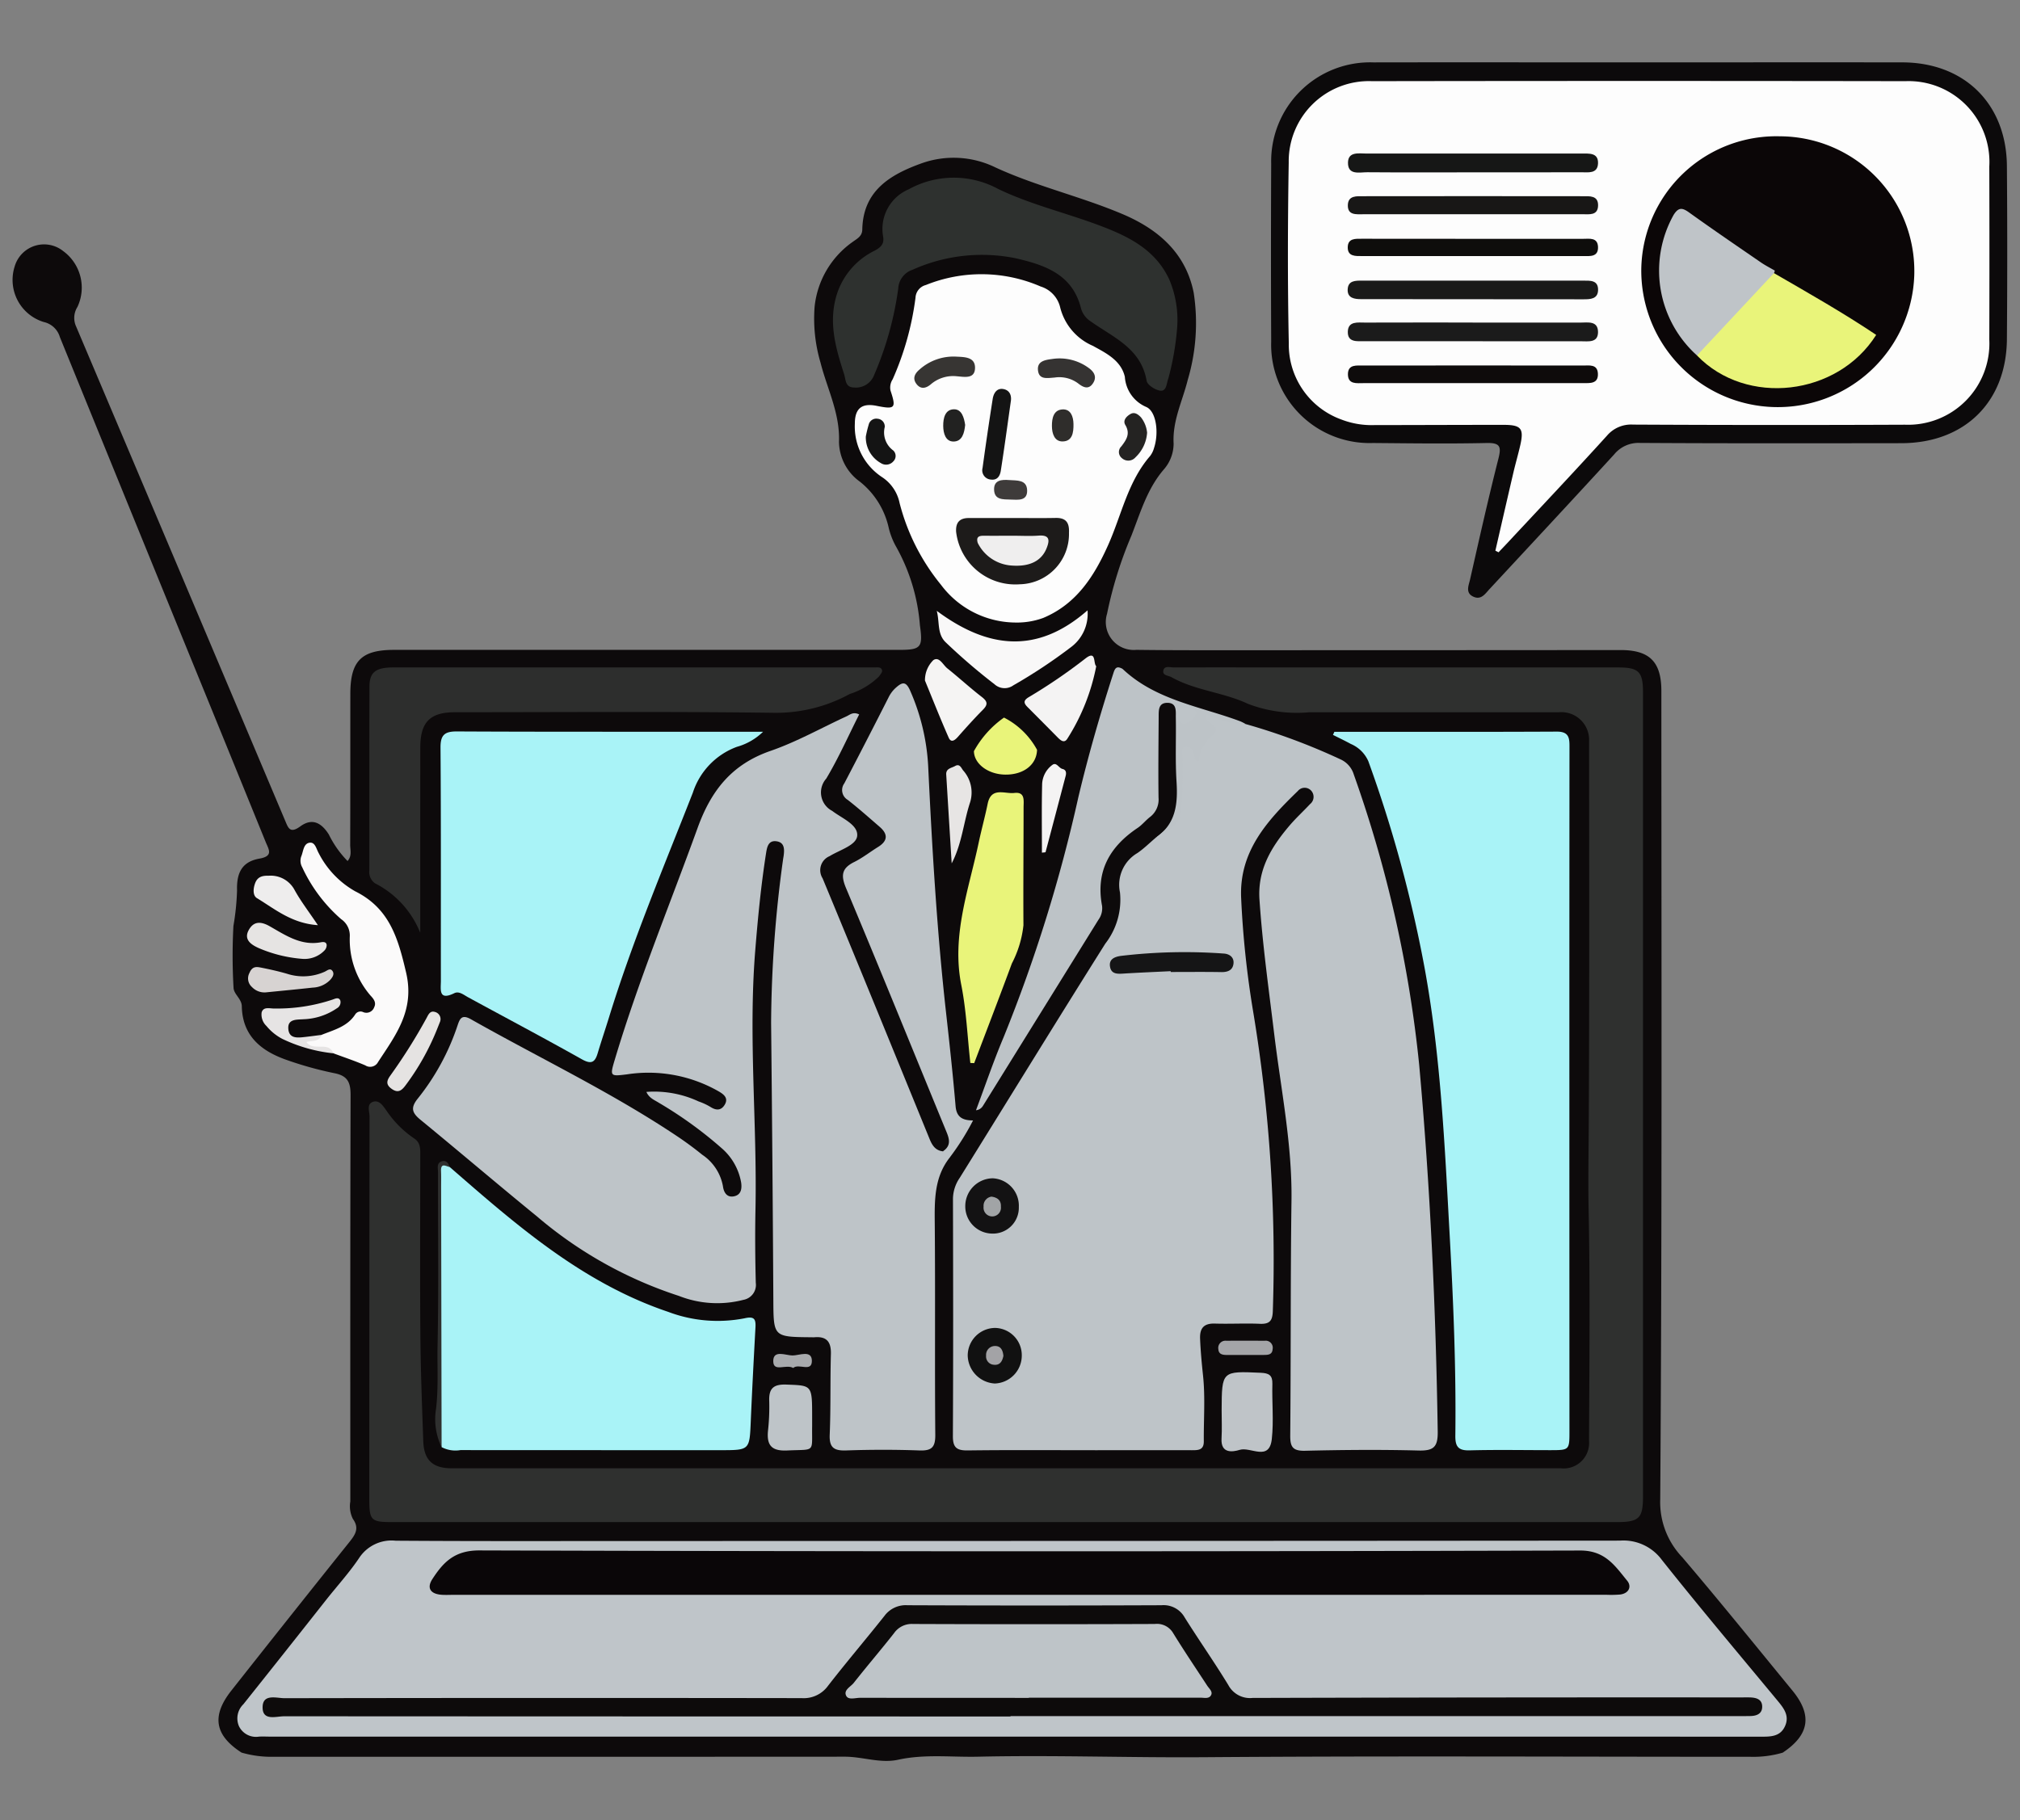 <svg xmlns="http://www.w3.org/2000/svg" xmlns:xlink="http://www.w3.org/1999/xlink" width="162" height="146" viewBox="0 0 162 146">
  <rect x="0" y="0" width="162" height="146" fill="#808080" stroke="none"/>
  <defs>
    <clipPath id="clip-path">
      <rect id="長方形_272" data-name="長方形 272" width="162" height="146" transform="translate(235 1294)" fill="none" stroke="#707070" stroke-width="1"/>
    </clipPath>
  </defs>
  <g id="img_fair202208_point01" transform="translate(-235 -1294)" clip-path="url(#clip-path)">
    <g id="グループ_249" data-name="グループ 249" transform="translate(183.997 789.115)">
      <path id="パス_803" data-name="パス 803" d="M70.375,645.168c-2.156-1.394-2.425-2.939-.818-4.975q4.7-5.961,9.447-11.891c.482-.6.847-1.122.3-1.878a2.279,2.279,0,0,1-.207-1.4c0-10.867-.011-21.733.022-32.6,0-1-.221-1.538-1.275-1.751a28.745,28.745,0,0,1-3.91-1.089c-2.007-.712-3.493-1.926-3.539-4.29-.011-.6-.661-.971-.663-1.5a44.648,44.648,0,0,1-.009-4.938A20.157,20.157,0,0,0,70.014,576c-.046-1.484.457-2.309,1.8-2.546,1.139-.2.739-.739.5-1.322Q69.3,564.716,66.27,557.3q-5.238-12.837-10.465-25.679a1.733,1.733,0,0,0-1.294-1.21,3.533,3.533,0,0,1-2.329-4.465,2.455,2.455,0,0,1,3.883-1.229,3.632,3.632,0,0,1,1.147,4.488,1.642,1.642,0,0,0-.105,1.563Q65.5,550.58,73.867,570.4c.251.593.386,1.075,1.22.469.9-.657,1.649-.365,2.29.655a8.16,8.16,0,0,0,1.5,2.124c.365-.418.209-.878.21-1.3.015-4.035.006-8.07.012-12.105,0-2.644.883-3.531,3.5-3.532q20.259,0,40.518,0c1.751,0,1.914-.2,1.662-1.965a15.306,15.306,0,0,0-1.871-6.243,5.9,5.9,0,0,1-.624-1.55,6.531,6.531,0,0,0-2.323-3.738,4,4,0,0,1-1.673-3.2c.086-2.288-.949-4.241-1.48-6.342a12.464,12.464,0,0,1-.474-4.5,7.274,7.274,0,0,1,3.068-5.2c.344-.253.745-.437.755-.986.062-3.11,2.242-4.4,4.737-5.3a7.642,7.642,0,0,1,5.947.326c3.3,1.521,6.863,2.33,10.2,3.747,2.866,1.217,5.061,3.128,5.694,6.3a16.008,16.008,0,0,1-.479,7c-.417,1.686-1.233,3.269-1.131,5.1a3.166,3.166,0,0,1-.8,2.094c-1.332,1.561-1.866,3.461-2.592,5.311a32.616,32.616,0,0,0-1.947,6.253,2.24,2.24,0,0,0,2.352,2.891c2.916.038,5.833.03,8.75.029q15.044,0,30.09-.013c2.319,0,3.263.947,3.263,3.28.005,21.613.06,43.226-.091,64.838a6.4,6.4,0,0,0,1.761,4.648c3,3.521,5.906,7.123,8.84,10.7,1.62,1.975,1.363,3.56-.779,4.982a8.358,8.358,0,0,1-2.6.331c-14.583,0-29.166-.076-43.748.033-6.059.046-12.115-.178-18.172-.041-2.143.049-4.287-.224-6.427.245-1.419.31-2.84-.246-4.274-.245q-22.893.013-45.786.007A8.633,8.633,0,0,1,70.375,645.168Z" transform="translate(0 0.305)" fill="#0d0a0b"/>
      <path id="パス_804" data-name="パス 804" d="M178.459,509.889c7.031,0,14.061-.011,21.091,0,4.982.011,8.345,3.334,8.383,8.311q.053,6.949,0,13.9c-.043,5.043-3.4,8.33-8.472,8.336-6.99.009-13.981.021-20.971-.021a2.513,2.513,0,0,0-2.054.922c-3.316,3.619-6.662,7.21-10,10.807-.343.369-.662.89-1.285.608-.67-.3-.382-.9-.276-1.366.732-3.228,1.453-6.457,2.267-9.664.247-.974.2-1.329-.945-1.3-3.034.067-6.071.026-9.107,0a7.893,7.893,0,0,1-8.16-8.149q-.034-7.13,0-14.258a7.933,7.933,0,0,1,8.2-8.125C164.239,509.878,171.349,509.889,178.459,509.889Z" transform="translate(4.02 0)" fill="#0c0a0b"/>
      <path id="パス_805" data-name="パス 805" d="M147.9,560.888a50.443,50.443,0,0,1,7.6,2.829,1.947,1.947,0,0,1,1.068,1.21,99.133,99.133,0,0,1,5.246,23.29c.886,9.79,1.34,19.6,1.487,29.423.019,1.24-.328,1.553-1.534,1.522-3.034-.079-6.073-.053-9.108.019-1,.024-1.195-.325-1.186-1.242.058-6.271.015-12.543.1-18.812.063-4.5-.84-8.892-1.379-13.325-.437-3.606-.943-7.2-1.188-10.83-.164-2.4.949-4.222,2.4-5.929.514-.607,1.108-1.148,1.653-1.732a.74.74,0,0,0,.1-1.074.706.706,0,0,0-1.074.019c-2.44,2.363-4.713,4.831-4.549,8.575a76.246,76.246,0,0,0,.971,9.165,121.785,121.785,0,0,1,1.57,23.977c-.025.784-.257,1.057-1.039,1.024-1.2-.051-2.4.019-3.6-.018-.887-.028-1.229.36-1.194,1.22.04.99.133,1.972.237,2.958.184,1.738.046,3.51.061,5.267.006.713-.452.714-.967.713-2.557-.007-5.114,0-7.671,0-3.436,0-6.872-.027-10.307.017-.883.011-1.182-.24-1.178-1.147.032-6.351.023-12.7.006-19.053a3.029,3.029,0,0,1,.542-1.665c3.892-6.26,7.746-12.546,11.673-18.784a5.739,5.739,0,0,0,1.178-4.117,2.952,2.952,0,0,1,1.4-3.154c.521-.358.976-.812,1.461-1.223a10.1,10.1,0,0,0,1.488-1.373,1.142,1.142,0,0,0,.4-.958c-.154-1.309.118-2.612.037-3.922-.025-.412-.17-.927.286-1.207.5-.306.735.3,1.119.43a6.74,6.74,0,0,1,.579-.914c.421-.418.6-.812.091-1.3-.157-.151-.3-.406-.057-.624a.6.6,0,0,1,.679-.036A16.6,16.6,0,0,0,147.9,560.888Z" transform="translate(3.004 2.079)" fill="#bec4c8"/>
      <path id="パス_806" data-name="パス 806" d="M131.461,639.468H72.005c-.32,0-.641-.02-.958,0a1.513,1.513,0,0,1-1.595-.832,1.58,1.58,0,0,1,.35-1.765q3.356-4.208,6.689-8.436c.868-1.094,1.814-2.133,2.59-3.288a3.108,3.108,0,0,1,2.941-1.395c6.712.047,13.426.024,20.138.024q39.018,0,78.035-.031a3.829,3.829,0,0,1,3.368,1.547c3,3.778,6.114,7.473,9.194,11.19.523.631,1.076,1.254.689,2.131-.395.9-1.232.859-2.053.859Q161.428,639.463,131.461,639.468Z" transform="translate(0.718 4.724)" fill="#bfc5c9"/>
      <path id="パス_807" data-name="パス 807" d="M125.873,595.681c-1.238,1.588-1.2,3.435-1.183,5.324.05,5.631-.007,11.265.042,16.9.008,1.02-.307,1.286-1.287,1.25-1.955-.072-3.916-.066-5.872,0-.97.031-1.351-.232-1.308-1.264.09-2.154.035-4.314.095-6.469.027-.973-.336-1.433-1.324-1.346-.079.007-.159,0-.24,0-3.066-.027-3.035-.027-3.052-3.046q-.062-11.084-.179-22.168a98.893,98.893,0,0,1,.961-13.131c.01-.079.027-.158.039-.236.076-.543.1-1.131-.6-1.209-.623-.069-.728.467-.806.97-.408,2.606-.66,5.226-.871,7.854-.552,6.908.162,13.813.023,20.72-.04,1.957-.023,3.916.025,5.872a1.219,1.219,0,0,1-1,1.374,8.372,8.372,0,0,1-5.171-.32,33.4,33.4,0,0,1-11.4-6.394c-3.123-2.546-6.187-5.164-9.3-7.716-.677-.554-.855-.95-.233-1.721a18.876,18.876,0,0,0,3.184-5.854c.183-.546.338-.922,1.073-.506,5.515,3.12,11.251,5.846,16.531,9.379.695.465,1.371.962,2.019,1.488a3.865,3.865,0,0,1,1.664,2.53c.054.429.275.908.844.815.606-.1.689-.595.616-1.11a4.707,4.707,0,0,0-1.563-2.758,32.668,32.668,0,0,0-5.031-3.639c-.354-.227-.784-.371-1.006-.876a8.432,8.432,0,0,1,4.189.765,5,5,0,0,1,.974.456c.457.287.848.266,1.123-.2.309-.526-.076-.82-.466-1.051a11.342,11.342,0,0,0-7.392-1.376c-1.338.165-1.363.159-.964-1.175,1.885-6.31,4.4-12.393,6.637-18.576,1.1-3.049,2.761-5.125,5.86-6.2,2.1-.726,4.064-1.839,6.092-2.772.274-.126.525-.387,1.012-.151-.873,1.726-1.654,3.5-2.64,5.147a1.667,1.667,0,0,0,.481,2.593c.761.589,2.083,1.1,2,2-.068.758-1.408,1.132-2.214,1.629a1.22,1.22,0,0,0-.561,1.777c2.89,6.96,5.734,13.939,8.583,20.916.21.514.472.921,1.073.986C125.863,594.985,126.066,595.131,125.873,595.681Z" transform="translate(1.279 2.08)" fill="#bec4c8"/>
      <path id="パス_808" data-name="パス 808" d="M130.476,625.051H81.323c-1.706,0-1.841-.135-1.84-1.842q0-15.343.018-30.684c0-.405-.252-1,.265-1.182.542-.195.852.381,1.116.734a8.25,8.25,0,0,0,2.179,2.185c.573.358.508.939.508,1.5,0,4.754-.029,9.51.009,14.263.023,2.849.132,5.7.233,8.546.053,1.505.759,2.162,2.271,2.163q44.478,0,88.955,0a2.04,2.04,0,0,0,2.266-2.19c.023-6.193.094-12.387-.034-18.577-.047-2.283,0-4.554.011-6.833.056-10.248.035-20.5.027-30.744a2.219,2.219,0,0,0-2.436-2.3q-10.009,0-20.02,0a10.978,10.978,0,0,1-4.914-.682c-1.958-.925-4.2-1.054-6.117-2.131-.262-.147-.739-.126-.656-.537s.533-.247.824-.248c3.756-.008,7.512,0,11.269,0h24.336c1.706,0,2.037.328,2.037,2.021q0,32.243,0,64.485c0,1.753-.31,2.053-2.123,2.053Z" transform="translate(1.138 1.932)" fill="#2f302f"/>
      <path id="パス_809" data-name="パス 809" d="M153.8,561.449c5.948,0,11.9.015,17.844-.015,1.052-.005,1.01.622,1.01,1.337q-.011,14.562-.008,29.122,0,12.82.006,25.638c0,1.537,0,1.54-1.53,1.542-2.157,0-4.316-.042-6.472.016-.913.025-1.16-.3-1.15-1.172.067-5.355-.155-10.705-.452-16.049-.4-7.213-.715-14.444-2.03-21.567a104.562,104.562,0,0,0-4.494-16.489,2.676,2.676,0,0,0-1.41-1.391c-.468-.256-.951-.484-1.428-.725Z" transform="translate(4.218 2.139)" fill="#a9f3f7"/>
      <path id="パス_810" data-name="パス 810" d="M110.832,561.446a4.883,4.883,0,0,1-2.1,1.209,5.835,5.835,0,0,0-3.531,3.676c-2.342,5.978-4.839,11.9-6.731,18.045-.294.953-.616,1.9-.9,2.852-.215.725-.5.92-1.254.5-3.024-1.7-6.091-3.323-9.137-4.981-.352-.192-.728-.517-1.107-.331-1.294.635-1.078-.312-1.079-.995-.008-6.232.017-12.466-.029-18.7-.007-1.011.325-1.3,1.29-1.3,6.033.032,12.068.023,18.1.026Z" transform="translate(1.368 2.138)" fill="#a9f3f7"/>
      <path id="パス_811" data-name="パス 811" d="M85.713,594.983c5.326,4.643,10.644,9.3,17.513,11.616a11.229,11.229,0,0,0,6.131.516c.774-.175.908.058.872.73-.137,2.511-.27,5.024-.377,7.537-.1,2.312-.083,2.313-2.427,2.313q-10.428,0-20.857-.006a2.369,2.369,0,0,1-1.508-.237,7.7,7.7,0,0,1-.239-2.808c.172-6.394.032-12.789.078-19.182C84.9,594.791,84.985,594.367,85.713,594.983Z" transform="translate(1.361 3.518)" fill="#a9f3f7"/>
      <path id="パス_812" data-name="パス 812" d="M129.758,554.146a7.515,7.515,0,0,1-5.977-3.023,17.05,17.05,0,0,1-3.322-6.557,3.263,3.263,0,0,0-1.4-2.079,4.859,4.859,0,0,1-2.19-4.288c0-1.236.562-1.672,1.743-1.436,1.49.3,1.587.193,1.116-1.23a1.21,1.21,0,0,1,.174-.9,23.437,23.437,0,0,0,1.831-6.536,1.109,1.109,0,0,1,.833-1.027,11.917,11.917,0,0,1,9.206.121,2.306,2.306,0,0,1,1.562,1.667,4.557,4.557,0,0,0,2.606,3.084c1.085.593,2.281,1.18,2.583,2.494a2.826,2.826,0,0,0,1.7,2.411c.826.336,1.044,2.087.641,3.294a1.886,1.886,0,0,1-.313.643c-1.8,2.074-2.294,4.751-3.374,7.159-1.106,2.468-2.523,4.711-5.194,5.831A6.123,6.123,0,0,1,129.758,554.146Z" transform="translate(2.691 0.677)" fill="#fdfdfd"/>
      <path id="パス_813" data-name="パス 813" d="M83.566,577.779a7.633,7.633,0,0,0-3.63-3.972,1.111,1.111,0,0,1-.453-1.047c.007-4.913-.005-9.825.011-14.738,0-1.153.513-1.531,1.918-1.531q17.139,0,34.278,0c1.438,0,2.877,0,4.315,0,.229,0,.539-.06.6.24.028.145-.148.346-.263.5a5.938,5.938,0,0,1-2.331,1.391,12.306,12.306,0,0,1-6.01,1.509c-8.549-.112-17.1-.047-25.648-.046-2.006,0-2.783.794-2.783,2.838Q83.565,570.352,83.566,577.779Z" transform="translate(1.14 1.933)" fill="#2d2e2d"/>
      <path id="パス_814" data-name="パス 814" d="M142.791,530.754a22.311,22.311,0,0,1-.706,4.109c-.147.361-.131,1.044-.633.995-.407-.041-1.057-.459-1.113-.794-.446-2.615-2.69-3.484-4.492-4.772a1.82,1.82,0,0,1-.768-1.026c-.676-2.751-2.906-3.491-5.238-4.031a13.557,13.557,0,0,0-8.278.923,1.674,1.674,0,0,0-1.143,1.5,26.5,26.5,0,0,1-1.939,6.955,1.558,1.558,0,0,1-1.595.989c-.741-.009-.662-.628-.817-1.1-.7-2.168-1.312-4.309-.49-6.622a5.9,5.9,0,0,1,2.949-3.256c.457-.251.773-.5.684-1.1a3.451,3.451,0,0,1,2.045-3.821,7.472,7.472,0,0,1,7.176-.029c2.575,1.24,5.375,1.9,8.048,2.9,2.354.878,4.555,1.935,5.679,4.375A8.313,8.313,0,0,1,142.791,530.754Z" transform="translate(2.621 0.368)" fill="#2e312f"/>
      <path id="パス_815" data-name="パス 815" d="M124.5,595.776a.5.5,0,0,0-.529-.52c.771-.519.456-1.146.194-1.785-2.65-6.447-5.267-12.907-7.964-19.333-.428-1.021-.342-1.594.651-2.087.674-.334,1.276-.811,1.918-1.209.784-.486.812-1.027.129-1.616-.845-.729-1.679-1.475-2.558-2.161a.912.912,0,0,1-.275-1.329q1.8-3.442,3.553-6.905a2.507,2.507,0,0,1,.568-.755c.536-.481.83-.545,1.177.271a17.235,17.235,0,0,1,1.425,5.993c.317,6.612.7,13.222,1.436,19.8.279,2.5.551,4.994.764,7.5.074.86.541,1.137,1.4,1.137A20.018,20.018,0,0,1,124.5,595.776Z" transform="translate(2.651 1.985)" fill="#bec4c8"/>
      <path id="パス_816" data-name="パス 816" d="M147.826,561.034a7.052,7.052,0,0,1-3.127-.786.534.534,0,0,0,.3.7c.519.335.637.612.069,1.065a3.017,3.017,0,0,0-.99,2c-.324,0-.326-.184-.349-.33-.066-.428-.271-.879-.7-.821-.465.063-.291.607-.253.917a39.9,39.9,0,0,1-.127,4.127c.019,1.064-1.011,1.8-2.044,2.245,1.632-1.1,1.788-2.718,1.675-4.505-.108-1.71-.025-3.432-.057-5.148-.009-.483.1-1.159-.667-1.167-.749-.007-.705.622-.708,1.14-.014,2.156-.04,4.312-.011,6.467a1.757,1.757,0,0,1-.69,1.556c-.346.268-.625.629-.986.871-2.24,1.5-3.376,3.485-2.854,6.244a1.569,1.569,0,0,1-.294,1.13q-4.629,7.461-9.258,14.922a.734.734,0,0,1-.558.352c.732-1.949,1.4-3.925,2.209-5.842a121.051,121.051,0,0,0,6-19.266c.8-3.367,1.759-6.695,2.823-9.991.136-.423.288-.522.662-.34a.406.406,0,0,1,.1.07c2.652,2.485,6.191,2.966,9.411,4.171A3.565,3.565,0,0,1,147.826,561.034Z" transform="translate(3.078 1.933)" fill="#bdc3c7"/>
      <path id="パス_817" data-name="パス 817" d="M125.8,587.821c-.232-2.09-.32-4.209-.727-6.265-.788-3.975.6-7.635,1.392-11.388.223-1.052.51-2.089.726-3.142.28-1.374,1.367-.774,2.133-.864.892-.107.746.627.746,1.159,0,3.15-.032,6.3-.011,9.452a8.61,8.61,0,0,1-.927,3.061c-.988,2.674-2.012,5.336-3.022,8Z" transform="translate(3.022 2.332)" fill="#e9f47a"/>
      <path id="パス_818" data-name="パス 818" d="M75.871,585.405c.987-.4,2.064-.654,2.7-1.64a.5.5,0,0,1,.633-.187.661.661,0,0,0,.886-.385c.192-.382-.04-.673-.3-.948a6.883,6.883,0,0,1-1.655-4.736,1.58,1.58,0,0,0-.691-1.384,12.466,12.466,0,0,1-3.125-4.165,1.051,1.051,0,0,1-.055-.925c.151-.4.171-.988.664-1.046.428-.05.527.508.709.828a7.342,7.342,0,0,0,2.934,3.073c2.755,1.373,3.437,3.762,4.082,6.523.708,3.031-.831,5-2.252,7.175a.714.714,0,0,1-1.019.266c-.837-.362-1.707-.65-2.563-.969-.668-.646-1.8-.052-2.433-.867C74.771,585.469,75.478,585.821,75.871,585.405Z" transform="translate(0.92 2.493)" fill="#fbfafa"/>
      <path id="パス_819" data-name="パス 819" d="M135.268,552.094a3.327,3.327,0,0,1-1.278,2.914,41.99,41.99,0,0,1-4.669,3.1,1.2,1.2,0,0,1-1.512-.085,48.322,48.322,0,0,1-3.9-3.349c-.721-.675-.489-1.616-.733-2.541C127.185,555.108,131.149,555.7,135.268,552.094Z" transform="translate(2.953 1.751)" fill="#f9f8f8"/>
      <path id="パス_820" data-name="パス 820" d="M145.114,613.814c.016-3.148.015-3.134,3.142-2.994.638.029.946.184.927.889-.04,1.476.116,2.968-.046,4.428-.2,1.822-1.7.6-2.57.865-.587.18-1.533.313-1.461-.912C145.15,615.334,145.114,614.573,145.114,613.814Z" transform="translate(3.862 4.185)" fill="#bfc4c8"/>
      <path id="パス_821" data-name="パス 821" d="M135.686,556.429a16.7,16.7,0,0,1-2.3,5.789c-.239.41-.527.194-.773-.055q-1.214-1.231-2.436-2.455c-.334-.334-.33-.541.118-.808a43.707,43.707,0,0,0,4.521-3.086C135.718,555.109,135.428,556.2,135.686,556.429Z" transform="translate(3.233 1.896)" fill="#f4f3f3"/>
      <path id="パス_822" data-name="パス 822" d="M113.722,614.333c0,.239,0,.477,0,.716-.034,2.191.3,1.854-1.993,1.963-1.246.059-1.659-.4-1.548-1.569a17.524,17.524,0,0,0,.1-2.383c-.042-1.024.334-1.375,1.394-1.333C113.719,611.807,113.721,611.744,113.722,614.333Z" transform="translate(2.413 4.225)" fill="#bec4c8"/>
      <path id="パス_823" data-name="パス 823" d="M122.268,557.57a2.252,2.252,0,0,1,.673-1.639c.473-.318.772.384,1.12.661.931.743,1.808,1.554,2.75,2.281.459.354.539.6.111,1.032-.7.705-1.364,1.447-2.022,2.191-.251.285-.545.476-.728.058C123.487,560.6,122.863,559.015,122.268,557.57Z" transform="translate(2.915 1.907)" fill="#f5f4f3"/>
      <path id="パス_824" data-name="パス 824" d="M128.579,564.928c-1.381-.005-2.528-.854-2.54-1.881a7.966,7.966,0,0,1,2.412-2.694,6.24,6.24,0,0,1,2.65,2.585C131.07,564.122,130.041,564.935,128.579,564.928Z" transform="translate(3.071 2.094)" fill="#e9f47a"/>
      <path id="パス_825" data-name="パス 825" d="M76,584.908c-.2.582-.753.437-1.219.57.541.8,1.765-.107,2.164.91a12.427,12.427,0,0,1-4.086-1.154,4.122,4.122,0,0,1-1.284-1.041,1.264,1.264,0,0,1-.385-1.083c.143-.5.67-.3,1.036-.316a14.034,14.034,0,0,0,4.68-.725c.223-.086.492-.2.6.1a.559.559,0,0,1-.281.607,5.025,5.025,0,0,1-2.678.878c-.555.039-1.272-.029-1.217.761.056.835.782.724,1.382.657C75.136,585.024,75.566,584.964,76,584.908Z" transform="translate(0.795 2.991)" fill="#e6e4e4"/>
      <path id="パス_826" data-name="パス 826" d="M75.727,576.5c-2.1-.141-3.442-1.292-4.888-2.168-.35-.214-.307-.789-.133-1.231.2-.5.6-.58,1.069-.567a2.167,2.167,0,0,1,2.076,1.131C74.351,574.579,75,575.413,75.727,576.5Z" transform="translate(0.77 2.599)" fill="#eeeded"/>
      <path id="パス_827" data-name="パス 827" d="M124.343,571.895q-.22-3.56-.438-7.123c-.03-.494.42-.519.708-.684.366-.21.487.131.639.34a2.663,2.663,0,0,1,.574,2.553C125.291,568.59,125.173,570.316,124.343,571.895Z" transform="translate(2.983 2.246)" fill="#e7e5e4"/>
      <path id="パス_828" data-name="パス 828" d="M74.462,579.048a10.994,10.994,0,0,1-3.455-.859c-.546-.246-1.234-.646-.815-1.429.374-.7.928-.756,1.686-.327,1.259.714,2.512,1.588,4.11,1.288.183-.034.435-.049.465.219a.627.627,0,0,1-.16.421A2.221,2.221,0,0,1,74.462,579.048Z" transform="translate(0.749 2.75)" fill="#e6e4e3"/>
      <path id="パス_829" data-name="パス 829" d="M85.1,583.8c-.055.141-.172.434-.29.728a19.77,19.77,0,0,1-2.456,4.353c-.322.44-.616.7-1.16.3-.513-.374-.328-.717-.05-1.1A44.5,44.5,0,0,0,84,583.54c.144-.259.276-.635.674-.516A.59.59,0,0,1,85.1,583.8Z" transform="translate(1.198 3.033)" fill="#e5e3e2"/>
      <path id="パス_830" data-name="パス 830" d="M71.559,581.6a1.382,1.382,0,0,1-1.1-.427.923.923,0,0,1-.2-1.139c.225-.536.552-.495.933-.42.7.139,1.395.293,2.077.492a4.211,4.211,0,0,0,3.016-.161c.2-.09.442-.327.627-.065s-.007.529-.2.737a2.066,2.066,0,0,1-1.382.6C74.149,581.348,72.965,581.459,71.559,581.6Z" transform="translate(0.753 2.891)" fill="#d7d3d2"/>
      <path id="パス_831" data-name="パス 831" d="M131.275,571.042c0-1.845-.027-3.677.017-5.508a2.019,2.019,0,0,1,.813-1.528c.338-.26.521.253.819.32s.319.316.253.564q-.8,3.054-1.61,6.105C131.559,571.023,131.429,571.019,131.275,571.042Z" transform="translate(3.288 2.242)" fill="#f4f3f3"/>
      <path id="パス_832" data-name="パス 832" d="M85.723,594.991c-.308-.061-.727-.38-.7.32.019.438.007.878.007,1.318q.019,10.415.037,20.831a5.164,5.164,0,0,1-.444-3.083c.2-1.7.086-3.394.121-5.082.094-4.627.03-9.258.037-13.887,0-.3-.129-.694.243-.855S85.611,594.651,85.723,594.991Z" transform="translate(1.351 3.51)" fill="#2f302f"/>
      <path id="パス_833" data-name="パス 833" d="M147.106,609.491c-.514,0-1.03,0-1.545,0-.331,0-.67-.034-.7-.458a.577.577,0,0,1,.632-.682c1.03-.008,2.06-.005,3.09,0a.564.564,0,0,1,.63.672c-.027.44-.352.464-.682.466C148.057,609.492,147.582,609.49,147.106,609.491Z" transform="translate(3.852 4.085)" fill="#a4a5a8"/>
      <path id="パス_834" data-name="パス 834" d="M112.186,610.493c-.568-.339-1.6.376-1.6-.554s1.012-.45,1.546-.449,1.549-.474,1.552.432C113.683,610.874,112.624,610.093,112.186,610.493Z" transform="translate(2.43 4.127)" fill="#a8aaad"/>
      <path id="パス_835" data-name="パス 835" d="M166.855,549c.481-2.09.958-4.181,1.446-6.269.172-.738.386-1.466.554-2.206.3-1.334.067-1.62-1.356-1.62-3.436,0-6.872.017-10.309.018a6.754,6.754,0,0,1-2.692-.448,6.386,6.386,0,0,1-4.21-6.119c-.1-4.831-.086-9.668-.006-14.5a6.43,6.43,0,0,1,6.676-6.52q21.4-.033,42.795,0a6.479,6.479,0,0,1,6.714,6.839q.02,6.95,0,13.9a6.519,6.519,0,0,1-6.756,6.819q-10.907.047-21.817-.009a2.537,2.537,0,0,0-2.086.885c-2.63,2.9-5.314,5.742-7.979,8.6-.237.255-.48.505-.72.758Z" transform="translate(4.074 0.06)" fill="#fdfdfd"/>
      <path id="パス_836" data-name="パス 836" d="M141.386,579.946c-1.272.063-2.545.114-3.816.194-.47.03-.934.037-1.045-.52-.128-.643.371-.829.861-.9a43.5,43.5,0,0,1,8.226-.19c.487.022.877.3.806.831-.067.507-.459.668-.97.658-1.353-.024-2.707-.008-4.061-.008Z" transform="translate(3.506 2.844)" fill="#151516"/>
      <path id="パス_837" data-name="パス 837" d="M127.745,607.363a2.186,2.186,0,0,1,2.151,2.221,2.243,2.243,0,0,1-2.162,2.237,2.3,2.3,0,0,1-2.174-2.252A2.216,2.216,0,0,1,127.745,607.363Z" transform="translate(3.052 4.044)" fill="#111"/>
      <path id="パス_838" data-name="パス 838" d="M129.667,598.138a2.077,2.077,0,0,1-2.223,2.132,2.18,2.18,0,0,1-2.072-2.2,2.232,2.232,0,0,1,2.194-2.232A2.2,2.2,0,0,1,129.667,598.138Z" transform="translate(3.044 3.566)" fill="#131213"/>
      <path id="パス_839" data-name="パス 839" d="M132.156,628.063H86.028c-.32,0-.641.019-.958-.006-.885-.07-1.188-.545-.726-1.257.874-1.348,1.773-2.3,3.755-2.3q44.15.134,88.3.008c2.009-.005,2.793,1.235,3.767,2.422.378.46.147,1.019-.567,1.107a8.634,8.634,0,0,1-1.077.022Z" transform="translate(1.333 4.755)" fill="#0a0608"/>
      <path id="パス_840" data-name="パス 840" d="M131.244,637.645q-29.123,0-58.247-.016c-.637,0-1.714.388-1.732-.68-.021-1.166,1.106-.769,1.771-.77q20.734-.037,41.468-.006a2.4,2.4,0,0,0,2.12-1.007c1.468-1.889,3.022-3.712,4.509-5.586a2.118,2.118,0,0,1,1.844-.858q10.187.041,20.375,0a1.938,1.938,0,0,1,1.865.988c1.143,1.823,2.383,3.586,3.5,5.421a1.965,1.965,0,0,0,1.94,1.027q19.536-.055,39.071-.041c.279,0,.559-.008.838,0,.471.018.932.138.96.686.031.616-.425.8-.961.807-.32.007-.639.005-.958.005H131.244Z" transform="translate(0.799 4.93)" fill="#0d0b0b"/>
      <path id="パス_841" data-name="パス 841" d="M129.176,544.981c1.157,0,2.315.019,3.472-.005.847-.018,1.108.394,1.071,1.188a4.034,4.034,0,0,1-3.945,4.134,4.78,4.78,0,0,1-5.105-4.2c-.048-.76.279-1.119,1.036-1.115C126.862,544.985,128.019,544.981,129.176,544.981Z" transform="translate(3.014 1.456)" fill="#1d1b1a"/>
      <path id="パス_842" data-name="パス 842" d="M128.966,536.06c-.261,1.847-.511,3.7-.8,5.54-.061.4-.265.779-.785.712a.744.744,0,0,1-.677-.938q.378-2.773.813-5.536c.072-.45.325-.888.864-.785C128.877,535.145,129.052,535.566,128.966,536.06Z" transform="translate(3.099 1.043)" fill="#141414"/>
      <path id="パス_843" data-name="パス 843" d="M124.849,534.127a2.749,2.749,0,0,0-2.093.66c-.391.32-.8.4-1.135-.041s-.139-.831.229-1.145a4.085,4.085,0,0,1,2.942-1.049c.68.034,1.534.022,1.525.9C126.307,534.366,125.473,534.176,124.849,534.127Z" transform="translate(2.881 0.94)" fill="#373533"/>
      <path id="パス_844" data-name="パス 844" d="M132.306,534.225c-.6.042-1.231.182-1.33-.545-.106-.782.582-.868,1.122-.943a3.948,3.948,0,0,1,2.946.722c.43.31.674.72.336,1.229s-.748.341-1.132.049A2.521,2.521,0,0,0,132.306,534.225Z" transform="translate(3.276 0.946)" fill="#353332"/>
      <path id="パス_845" data-name="パス 845" d="M139.463,538.476a2.993,2.993,0,0,1-.933,1.974.76.76,0,0,1-1.079.072.624.624,0,0,1-.052-.952c.4-.525.739-1.011.316-1.719-.219-.365.1-.7.42-.879s.6.018.836.269A2.351,2.351,0,0,1,139.463,538.476Z" transform="translate(3.535 1.121)" fill="#242322"/>
      <path id="パス_846" data-name="パス 846" d="M117.714,538.764a9.3,9.3,0,0,1,.23-.951.627.627,0,0,1,.728-.474.616.616,0,0,1,.559.666,1.788,1.788,0,0,0,.689,1.881.606.606,0,0,1,0,.869.764.764,0,0,1-.983.149A2.366,2.366,0,0,1,117.714,538.764Z" transform="translate(2.726 1.139)" fill="#141414"/>
      <path id="パス_847" data-name="パス 847" d="M128.919,543.625c-.6-.02-1.31.042-1.328-.8-.018-.77.61-.811,1.2-.766.613.048,1.423-.053,1.45.821S129.515,543.642,128.919,543.625Z" transform="translate(3.136 1.334)" fill="#3e3b3a"/>
      <path id="パス_848" data-name="パス 848" d="M132.044,537.953c-.005-.636.135-1.3.853-1.335.649-.032.867.558.876,1.174.01.675-.082,1.395-.89,1.395C132.253,539.187,132.046,538.56,132.044,537.953Z" transform="translate(3.321 1.109)" fill="#2f2d2b"/>
      <path id="パス_849" data-name="パス 849" d="M125.434,537.861c-.064.629-.226,1.326-.927,1.333-.645.007-.828-.657-.833-1.253-.006-.636.158-1.333.874-1.333C125.167,536.608,125.346,537.285,125.434,537.861Z" transform="translate(2.973 1.109)" fill="#222221"/>
      <path id="パス_850" data-name="パス 850" d="M143.238,560.039c-.231.371-.475.772-.94.816s-.413-.379-.41-.679-.048-.739.467-.552C142.647,559.731,143.111,559.537,143.238,560.039Z" transform="translate(3.729 2.062)" fill="#bec4c8"/>
      <path id="パス_851" data-name="パス 851" d="M188.538,515.583a10.813,10.813,0,0,1,10.781,11.192,10.95,10.95,0,0,1-21.891-.567A10.825,10.825,0,0,1,188.538,515.583Z" transform="translate(5.203 0.236)" fill="#0b0607"/>
      <path id="パス_852" data-name="パス 852" d="M164.776,518.419c-2.793,0-5.587.015-8.379-.008-.624-.005-1.57.262-1.554-.772.012-.91.885-.727,1.495-.727q8.619-.009,17.237,0c.6,0,1.348-.083,1.32.782s-.8.716-1.38.718C170.6,518.423,167.689,518.418,164.776,518.419Z" transform="translate(4.266 0.291)" fill="#161716"/>
      <path id="パス_853" data-name="パス 853" d="M164.838,529.932c2.875,0,5.748-.005,8.622,0,.61,0,1.44-.175,1.435.772-.006.866-.787.725-1.371.726q-8.683,0-17.366-.005c-.592,0-1.357.105-1.329-.77.027-.858.807-.723,1.384-.725,2.875-.01,5.749-.005,8.624-.005Z" transform="translate(4.266 0.831)" fill="#1b1b1b"/>
      <path id="パス_854" data-name="パス 854" d="M164.957,534.651c-2.954,0-5.907,0-8.862,0-.541,0-1.254.12-1.257-.707s.721-.7,1.254-.705q8.8-.013,17.6,0c.5,0,1.153-.125,1.193.638.045.84-.63.772-1.188.773q-4.371.006-8.743,0Z" transform="translate(4.266 0.968)" fill="#0e0b0b"/>
      <path id="パス_855" data-name="パス 855" d="M164.964,526.7H173.7c.567,0,1.226-.053,1.2.769-.021.709-.626.728-1.154.728q-8.917,0-17.836-.012c-.536,0-1.127-.073-1.091-.787s.623-.7,1.163-.7Q160.475,526.7,164.964,526.7Z" transform="translate(4.265 0.697)" fill="#1a1a19"/>
      <path id="パス_856" data-name="パス 856" d="M164.909,521.645q-4.424,0-8.848,0c-.552,0-1.248.094-1.23-.727.017-.8.729-.719,1.266-.72q8.789-.012,17.577,0c.546,0,1.244-.071,1.226.75s-.721.693-1.262.694Q169.273,521.651,164.909,521.645Z" transform="translate(4.266 0.427)" fill="#181716"/>
      <path id="パス_857" data-name="パス 857" d="M164.959,523.479c2.913,0,5.827,0,8.741,0,.5,0,1.158-.128,1.195.632.041.848-.656.751-1.2.751q-8.863.008-17.723,0c-.522,0-1.154.043-1.148-.7s.629-.689,1.155-.689Z" transform="translate(4.265 0.564)" fill="#0e0d0c"/>
      <path id="パス_858" data-name="パス 858" d="M128.364,609.545c-.087.44-.28.771-.775.714a.665.665,0,0,1-.613-.734.711.711,0,0,1,.718-.77C128.18,608.751,128.325,609.133,128.364,609.545Z" transform="translate(3.11 4.102)" fill="#a3a3a6"/>
      <path id="パス_859" data-name="パス 859" d="M127.412,597.251c.533.071.784.342.76.8a.7.7,0,1,1-1.389,0A.741.741,0,0,1,127.412,597.251Z" transform="translate(3.102 3.624)" fill="#a1a4a6"/>
      <path id="パス_860" data-name="パス 860" d="M130.849,636.094q-6.764,0-13.528-.006c-.382,0-.931.192-1.111-.153-.245-.466.348-.726.6-1.043,1.06-1.346,2.177-2.646,3.235-3.993a1.727,1.727,0,0,1,1.511-.734q9.7.038,19.395,0a1.506,1.506,0,0,1,1.482.743c.876,1.424,1.813,2.81,2.728,4.21.15.229.439.458.321.727-.156.354-.555.232-.862.233q-6.883.006-13.767,0Z" transform="translate(2.661 4.99)" fill="#bec4c8"/>
      <path id="パス_861" data-name="パス 861" d="M129.187,546.348c.677,0,1.358.04,2.032-.01.931-.07.877.418.632,1.024-.407,1.012-1.358,1.479-2.765,1.379a3.271,3.271,0,0,1-2.753-1.818c-.131-.443.053-.578.461-.574C127.592,546.354,128.39,546.349,129.187,546.348Z" transform="translate(3.082 1.512)" fill="#efeeee"/>
      <path id="パス_862" data-name="パス 862" d="M187.889,526.12c2.766,1.6,5.546,3.177,8.2,4.956-3.1,4.918-10.416,5.757-14.374,1.65.1-.861.808-1.34,1.3-1.911,1.219-1.4,2.615-2.637,3.792-4.082C187.075,526.414,187.362,526.026,187.889,526.12Z" transform="translate(5.381 0.673)" fill="#e9f47a"/>
      <path id="パス_863" data-name="パス 863" d="M188.01,526.325l-6.171,6.606a9.143,9.143,0,0,1-1.872-11.28c.384-.608.681-.587,1.225-.2,1.9,1.365,3.836,2.684,5.765,4.011.356.245.746.443,1.121.661A.64.64,0,0,1,188.01,526.325Z" transform="translate(5.26 0.468)" fill="#bfc4c8"/>
    </g>
  </g>
</svg>
